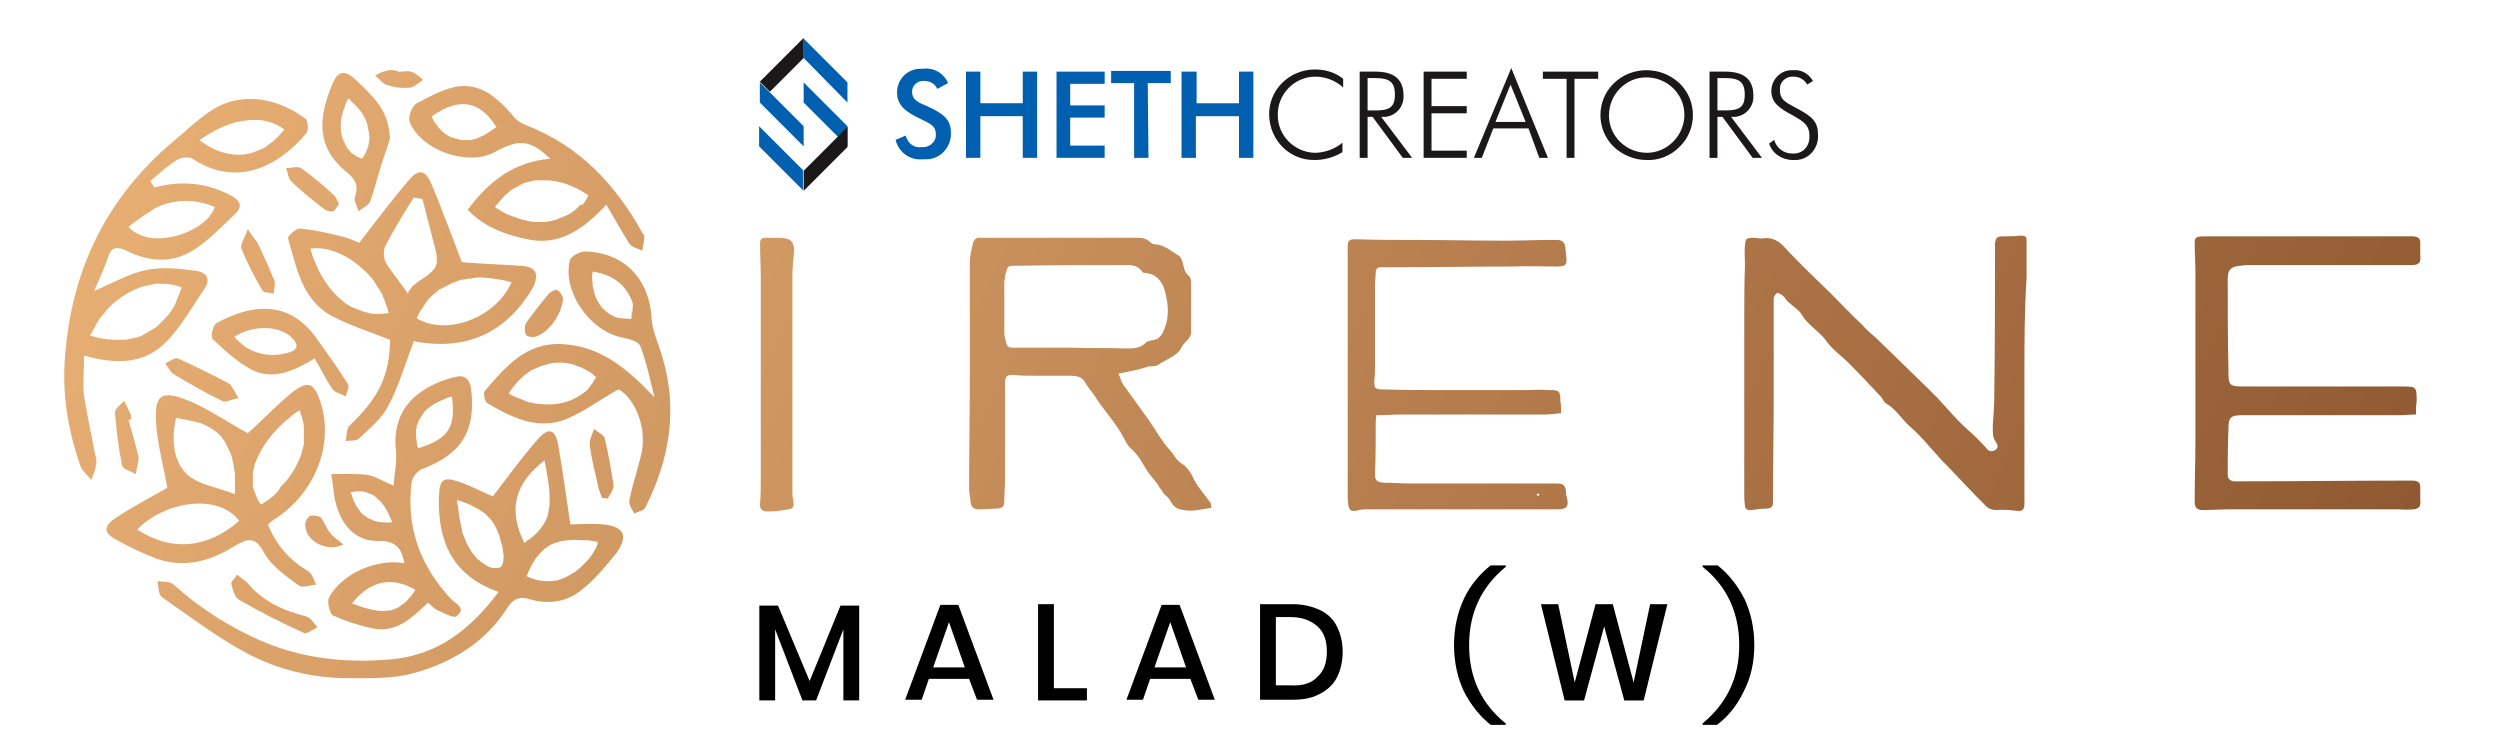 <?xml version="1.0" encoding="utf-8"?>
<!-- Generator: Adobe Illustrator 25.4.1, SVG Export Plug-In . SVG Version: 6.00 Build 0)  -->
<svg version="1.1" id="Layer_1" xmlns="http://www.w3.org/2000/svg" xmlns:xlink="http://www.w3.org/1999/xlink" x="0px" y="0px"
	 viewBox="0 0 348 104" style="enable-background:new 0 0 348 104;" xml:space="preserve">
<style type="text/css">
	.st0{fill:#0060AF;}
	.st1{fill:#1A1818;}
	.st2{fill:url(#SVGID_1_);}
	.st3{fill:url(#SVGID_00000080918781682755161580000003923723869200934278_);}
	.st4{fill:url(#SVGID_00000086677836110638453060000003837198370766409378_);}
	.st5{fill:url(#SVGID_00000082349032566763667110000005472352704919004095_);}
	.st6{fill:url(#SVGID_00000107576990783486521010000001707883190969897872_);}
	.st7{fill:url(#SVGID_00000168821398558816750610000012612519965623479723_);}
	.st8{fill:url(#SVGID_00000170236637942330533870000008438483352817561235_);}
	.st9{fill:url(#SVGID_00000000211480366779286810000016874479581400371072_);}
	.st10{fill:url(#SVGID_00000134213289822220567770000015058343362533164190_);}
	.st11{fill:url(#SVGID_00000031187658691805218310000008824593402558743179_);}
	.st12{fill:url(#SVGID_00000132768226588477615960000003713494960825382822_);}
	.st13{fill:url(#SVGID_00000160165385279603561990000006601739845685363099_);}
	.st14{fill:url(#SVGID_00000000924196317071536070000016834953654499120539_);}
	.st15{fill:url(#SVGID_00000139273764918323611590000007285765541207210651_);}
	.st16{fill:url(#SVGID_00000031202186047600083800000003161705682308205211_);}
	.st17{fill:url(#SVGID_00000024721582766238222770000004546158945879752638_);}
	.st18{fill:url(#SVGID_00000126292924396575104750000017106064056030724994_);}
	.st19{fill:url(#SVGID_00000093879032195013037530000016866376906379685054_);}
	.st20{fill:url(#SVGID_00000121990524271426420710000008443047199251288763_);}
	.st21{fill:url(#SVGID_00000018937979712315016120000008207096655451066299_);}
	.st22{fill:url(#SVGID_00000063606165201128221900000012158399306710701987_);}
	.st23{fill:url(#SVGID_00000090291304837054722770000009178278590384855187_);}
	.st24{fill:url(#SVGID_00000116931900574752013960000015527374854567766178_);}
	.st25{fill:url(#SVGID_00000137814441245789272750000001066564298833802659_);}
	.st26{fill:url(#SVGID_00000002366274091586500510000011070111013448209313_);}
	.st27{fill:url(#SVGID_00000070119262465421368260000018267623439878636178_);}
	.st28{fill:url(#SVGID_00000161604821628474574150000004322595713164035492_);}
	.st29{fill:url(#SVGID_00000052076860742480339580000002473701994293676219_);}
	.st30{fill:url(#SVGID_00000131361619373626752450000005999877119005478321_);}
	.st31{fill:url(#SVGID_00000093891384558905112320000002362043597011491720_);}
	.st32{fill:url(#SVGID_00000096773634612011925550000005254678015101823394_);}
	.st33{fill:url(#SVGID_00000124860572204407099640000001663072065349514420_);}
	.st34{fill:url(#SVGID_00000175282101828976923040000004439841533219995569_);}
	.st35{fill:url(#SVGID_00000023256954832726032870000007324191159013007490_);}
	.st36{fill:url(#SVGID_00000041277975062053045370000015698154196478176683_);}
	.st37{fill:url(#SVGID_00000133494418149578266850000010217101663959488958_);}
	.st38{fill:url(#SVGID_00000038372252594835408270000002589178059696819350_);}
	.st39{fill:url(#SVGID_00000003814018106490096410000004675261708271788971_);}
	.st40{fill:url(#SVGID_00000072987117017288808810000003662864275008795273_);}
	.st41{fill:url(#SVGID_00000031927093395509480710000005142205166706509493_);}
</style>
<g id="Group_10" transform="translate(-92.532 -35.929)">
	<g>
		<path id="Path_29" class="st0" d="M210.5,50.2l0-2.8l-6.1-6.1V44L210.5,50.2z"/>
		<path id="Path_30" class="st0" d="M204.4,53.5l-6.1-6.1v2.8l6.1,6.1L204.4,53.5z"/>
		<path id="Path_31" class="st1" d="M204.4,41.2l-6.1,6.1l1.4,1.4l4.7-4.7L204.4,41.2z"/>
		<path id="Path_32" class="st0" d="M198.2,53.5l0,2.8l6.1,6.1v-2.8L198.2,53.5z"/>
		<path id="Path_33" class="st0" d="M204.4,50.2l6.1,6.1v-2.8l-6.1-6.1V50.2z"/>
		<path id="Path_34" class="st1" d="M204.4,62.5l6.1-6.1v-2.8l-6.1,6.1V62.5z"/>
	</g>
	<g>
		<path id="Path_35" class="st0" d="M218.6,54.8c0.3,1.1,1.2,1.8,2.3,1.6c0.9,0.1,1.8-0.6,1.9-1.5c0-0.1,0-0.2,0-0.3
			c0-1.2-0.9-1.5-2.1-2.1c-2.1-1-3.3-1.9-3.3-3.7c0-1.8,1.4-3.3,3.3-3.3c0.1,0,0.2,0,0.3,0c1.5-0.2,2.9,0.6,3.5,2l-1.5,0.8
			c-0.3-0.7-1-1.1-1.8-1.1c-0.8-0.1-1.6,0.5-1.7,1.3c0,0.1,0,0.1,0,0.2c0,1.2,0.9,1.5,2.3,2.1c2.1,1,3.1,1.8,3.1,3.6
			c0.1,2-1.5,3.7-3.4,3.7c-0.2,0-0.4,0-0.5,0c-1.8,0.2-3.4-1-3.8-2.7L218.6,54.8z"/>
		<path id="Path_36" class="st0" d="M227,45.9h2v4.4h5.9v-4.4h2v12h-2v-5.8h-5.9v5.8h-2V45.9z"/>
		<path id="Path_37" class="st0" d="M239.6,45.9h6.7v1.7h-4.8v3h4.8v1.7h-4.8v3.9h4.8v1.7h-6.7V45.9z"/>
		<path id="Path_38" class="st0" d="M252.4,57.9h-2V47.5h-3.2v-1.7h8.3v1.7h-3.2L252.4,57.9z"/>
		<path id="Path_39" class="st0" d="M257.1,45.9h2v4.4h5.9v-4.4h2v12h-2v-5.8H259v5.8h-2V45.9z"/>
		<path id="Path_40" class="st1" d="M275.6,46.6c-2.9,0-5.3,2.5-5.2,5.4c0,2.8,2.3,5.1,5.1,5.2c1.4,0,2.8-0.5,3.9-1.4l0,1.3
			c-1.1,0.7-2.5,1.1-3.8,1.1c-3.5,0.1-6.3-2.7-6.4-6.2s2.7-6.3,6.2-6.4c0.1,0,0.1,0,0.2,0c1.4,0,2.8,0.4,3.9,1.3l0,1.2
			C278.4,47.1,277,46.6,275.6,46.6z"/>
		<path id="Path_41" class="st1" d="M287.8,57.9l-4.2-5.7h-0.7v5.7h-1.1v-12h2.2c2.6,0,3.9,1.1,3.9,3.3c0.1,1.6-1.1,2.9-2.6,3
			c-0.2,0-0.3,0-0.5,0l4.3,5.7L287.8,57.9z M282.9,51.3h1.1c1.9,0,2.7-0.4,2.7-2.2s-0.8-2.3-2.7-2.3h-1.1V51.3z"/>
		<path id="Path_42" class="st1" d="M290.7,45.9h6v1h-4.9v3.8h4.9v1h-4.9v5.2h4.9v1h-6V45.9z"/>
		<path id="Path_43" class="st1" d="M302.9,45.4l5.1,12.5h-1.2l-1.5-4.1h-4.9l-1.6,4.1h-1.1L302.9,45.4z M304.9,52.9l-2.1-5.2
			l-2.1,5.2L304.9,52.9z"/>
		<path id="Path_44" class="st1" d="M310.6,46.9h-3.3v-1h7.7v1h-3.3v11h-1.1L310.6,46.9z"/>
		<path id="Path_45" class="st1" d="M326.3,56.4c-1.2,1.2-2.9,1.9-4.6,1.8c-1.7,0-3.3-0.7-4.5-1.8c-2.5-2.4-2.5-6.4-0.1-8.8
			c0,0,0.1-0.1,0.1-0.1c2.5-2.4,6.5-2.4,9.1,0c2.5,2.4,2.5,6.4,0.1,8.8C326.3,56.3,326.3,56.3,326.3,56.4z M327,51.9
			c0-2.9-2.4-5.2-5.3-5.2c-2.9,0-5.2,2.4-5.2,5.3c0,2.9,2.4,5.2,5.3,5.2C324.6,57.2,327,54.8,327,51.9C327,51.9,327,51.9,327,51.9
			L327,51.9z"/>
		<path id="Path_46" class="st1" d="M336.5,57.9l-4.2-5.7h-0.7v5.7h-1.1v-12h2.2c2.6,0,3.9,1.1,3.9,3.3c0.1,1.6-1.1,2.9-2.6,3
			c-0.2,0-0.3,0-0.5,0l4.3,5.7L336.5,57.9z M331.6,51.3h1.1c1.9,0,2.7-0.4,2.7-2.2s-0.8-2.3-2.7-2.3h-1.1V51.3z"/>
		<path id="Path_47" class="st1" d="M339.5,55.4c0.3,1.1,1.3,1.9,2.5,1.9c1.3,0.1,2.3-0.8,2.4-2.1c0-0.1,0-0.3,0-0.4
			c0-1.5-0.9-2-2.3-2.8c-1.9-1-3-1.8-3-3.4c0-1.6,1.3-2.9,2.8-2.9c0.1,0,0.2,0,0.3,0c1.1-0.1,2.1,0.5,2.7,1.5l-0.8,0.5
			c-0.4-0.7-1.1-1.1-1.9-1.1c-1-0.1-1.9,0.7-1.9,1.6c0,0.1,0,0.2,0,0.3c0,1.5,1.1,1.8,2.7,2.7c1.8,1,2.6,1.7,2.6,3.5
			c0.1,1.8-1.2,3.4-3,3.5c-0.2,0-0.3,0-0.5,0c-1.5,0-2.9-0.9-3.3-2.3L339.5,55.4z"/>
	</g>
</g>
<g>
	<g>
		<linearGradient id="SVGID_1_" gradientUnits="userSpaceOnUse" x1="8.529" y1="-66.997" x2="332.529" y2="85.003">
			<stop  offset="0" style="stop-color:#F2BA7C"/>
			<stop  offset="1" style="stop-color:#915931"/>
		</linearGradient>
		<path class="st2" d="M281.8,52.1c0,5.8,0,11.6,0,17.4c0,0.3,0,0.5,0,0.8c-0.1,0.7-0.3,0.9-1.1,0.8c-0.9-0.1-1.9-0.2-2.8-0.1
			c-0.6,0-1.1-0.2-1.4-0.5c-1.8-1.8-3.5-3.6-5.2-5.4c-0.6-0.6-1.2-1.2-1.7-1.8c-1.2-1.3-2.3-2.7-3.6-3.8c-1.2-1-2-2.5-3.4-3.3
			c-0.4-0.2-0.5-0.7-0.8-1c-1.5-1.6-3-3.2-4.5-4.7c-0.7-0.7-1.5-1.3-2.2-2c-0.4-0.4-0.7-0.8-1-1.2c-1-1.3-2.4-2-3.3-3.5
			c-0.4-0.7-1.3-1.2-1.9-1.8c-0.3-0.2-0.4-0.6-0.7-0.8c-0.2-0.2-0.5-0.4-0.8-0.4c-0.2,0-0.4,0.4-0.5,0.7c0,0.7,0,1.4,0,2.1
			c0,1.4,0,2.8,0,4.1c0,2.4,0,4.8,0,7.2c0,4.7-0.1,9.5-0.1,14.2c0,0.3,0,0.6,0,0.9c0,0.5-0.3,0.8-0.9,0.8c-0.7,0-1.4,0.1-2.1,0.2
			c-0.6,0.1-0.9-0.2-0.9-0.7c-0.1-0.5-0.1-1.1-0.1-1.6c0-8.1,0-16.2,0-24.2c0-2.5,0-5.1,0.1-7.6c0-0.9-0.1-1.9,0-2.8
			c0.1-0.9,0.2-1,1.2-1c0.4,0,0.7,0.1,1.1,0.1c1.2-0.2,2.1,0.1,3,1c1.1,1.2,2.3,2.4,3.5,3.6c1,1,2.1,2,3.1,3c1.5,1.5,2.9,3,4.4,4.4
			c0.6,0.7,1.3,1.3,2,1.9c1.1,1.1,2.3,2.2,3.4,3.3c1.2,1.2,2.4,2.3,3.6,3.5c0.5,0.5,1,1,1.5,1.5c1.4,1.5,2.7,3.1,4.3,4.5
			c0.9,0.8,1.8,1.7,2.6,2.6c0.3,0.4,0.8,0.4,1.2,0.1c0.4-0.3,0.3-0.7,0-1.1c-0.5-0.7-0.4-1.6-0.4-2.4c0.1-1.3,0.2-2.7,0.2-4
			c0.1-6.8,0.1-13.6,0.1-20.4c0-0.3,0-0.5,0-0.8c0.1-0.8,0.3-1,1.1-1c0.8,0,1.6,0,2.4-0.1c0.8,0,0.9,0.1,0.9,0.9c0,1.7,0,3.3,0,5
			C281.8,43.3,281.8,47.7,281.8,52.1C281.8,52.1,281.8,52.1,281.8,52.1z"/>
		
			<linearGradient id="SVGID_00000114785773918307387430000004444771962586223771_" gradientUnits="userSpaceOnUse" x1="-7.184" y1="-20.714" x2="316.816" y2="131.286">
			<stop  offset="0" style="stop-color:#F2BA7C"/>
			<stop  offset="1" style="stop-color:#915931"/>
		</linearGradient>
		<path style="fill:url(#SVGID_00000114785773918307387430000004444771962586223771_);" d="M155.7,52c0.3,0.7,0.4,1.2,0.7,1.6
			c1.2,1.7,2.4,3.3,3.6,5c0.9,1.3,1.7,2.8,2.8,4c0.6,0.6,0.9,1.5,1.8,2c0.5,0.3,1,1,1.3,1.5c0.6,1.5,1.7,2.6,2.6,3.9
			c0.1,0.1,0.1,0.3,0.1,0.7c-1.6,0.2-3,0.7-4.6,0.1c-0.9-0.3-1-1.3-1.7-1.8c-0.3-0.2-0.5-0.6-0.7-0.9c-0.2-0.2-0.3-0.4-0.4-0.6
			c-0.2-0.3-0.4-0.5-0.6-0.8c-0.2-0.2-0.4-0.5-0.6-0.7c-0.8-1.1-1.3-2.4-2.4-3.4c-0.5-0.4-0.8-0.9-1.1-1.5c-1.1-2.2-2.9-4-4.2-6.1
			c-0.4-0.6-0.9-1.1-1.2-1.7c-0.5-0.9-1.1-0.9-1.9-1c-1.9,0-3.7,0-5.6,0c-0.8,0-1.5,0-2.3-0.1c-1.1-0.1-1.4,0.1-1.4,1.2
			c0,4.4,0,8.8,0,13.3c0,1-0.1,2-0.1,3.1c0,0.7-0.3,1-1.1,1c-0.8,0-1.6,0.1-2.4,0.1c-0.6,0-1.1-0.2-1.2-1c0-0.6-0.2-1.2-0.2-1.8
			c0-5.4,0.1-10.7,0.1-16.1c0-5.2,0-10.4,0-15.5c0-0.8,0.2-1.7,0.4-2.5c0.1-0.7,0.6-1,1.2-0.9c0.4,0,0.8,0,1.2,0
			c6.7,0,13.5,0,20.2,0c0.8,0,1.5,0,2.1,0.6c0.2,0.2,0.5,0.3,0.7,0.3c1.3,0.1,2.3,1,3.3,1.6c0.2,0.1,0.4,0.5,0.5,0.8
			c0.2,0.7,0.2,1.5,0.9,2c0.2,0.2,0.3,0.6,0.3,0.8c0,2.3,0,4.6,0,7c0,1-0.9,1.3-1.3,2.1c-0.6,1.3-2.2,1.7-3.3,2.5
			c-0.3,0.2-0.9,0.2-1.3,0.2C158.8,51.4,157.3,51.7,155.7,52z M149.4,48.4C149.4,48.4,149.4,48.5,149.4,48.4c2.4,0.1,4.7,0,7.1,0.1
			c1.1,0,2.1,0.1,3-0.8c0.3-0.3,0.8-0.3,1.2-0.4c0.5-0.1,0.8-0.4,1.1-0.9c1-1.9,0.9-3.8,0.4-5.7c-0.3-1.3-1.1-2.6-2.8-2.7
			c-0.2,0-0.4-0.1-0.5-0.3c-0.6-0.8-1.4-0.8-2.3-0.8c-5.1,0-10.2,0-15.2,0.1c-1.1,0-1.1,0-1.4,1c-0.1,0.4-0.1,0.8-0.2,1.2
			c0,2.3,0,4.6,0,6.9c0,0.6,0.1,1.1,0.3,1.7c0.1,0.5,0.4,0.6,0.9,0.6C143.9,48.4,146.7,48.4,149.4,48.4z"/>
		
			<linearGradient id="SVGID_00000017489875431684587570000016756976299746922141_" gradientUnits="userSpaceOnUse" x1="16.7" y1="-90.807" x2="340.7" y2="61.193">
			<stop  offset="0" style="stop-color:#F2BA7C"/>
			<stop  offset="1" style="stop-color:#915931"/>
		</linearGradient>
		<path style="fill:url(#SVGID_00000017489875431684587570000016756976299746922141_);" d="M336.3,57.7c-0.8,0-1.6,0.1-2.3,0.1
			c-7,0-14,0-21,0c-0.3,0-0.6,0-0.9,0c-1.6,0-1.9,0.3-1.9,1.9c-0.1,2.1-0.1,4.3-0.1,6.4c0,0.5,0.3,0.8,0.8,0.9c0.3,0,0.6,0,0.9,0
			c7.8,0,15.6-0.1,23.4-0.1c0.3,0,0.5,0,0.8,0c0.7,0.1,0.9,0.3,0.9,1c0,0.6,0,1.1,0,1.7c0.1,0.8-0.1,1.2-0.9,1.3
			c-0.8,0.1-1.5,0-2.3,0c-7.7,0-15.5,0-23.2,0c-1.3,0-2.6,0.1-3.9,0.1c-0.7,0-1.1-0.3-1.1-1.1c0-2.9,0.1-5.7,0.1-8.6
			c0-7.8,0-15.6,0-23.4c0-1.4-0.1-2.8-0.1-4.1c0-0.7,0.2-0.9,1.2-0.9c2,0,4,0,6,0c7.5,0,15.1,0,22.6,0c0.2,0,0.4,0,0.7,0
			c0.7,0.1,0.9,0.3,0.9,1c0,0.5,0,1.1,0,1.6c0.1,1-0.1,1.4-1.2,1.4c-1.2,0-2.5,0-3.7,0c-6.2,0-12.3,0-18.5,0c-0.6,0-1.2,0-1.7,0.1
			c-1.3,0.1-1.7,0.6-1.7,1.8c0,4.2,0,8.4,0.1,12.6c0,2.3,0,2.4,2.4,2.4c7.2,0,14.5,0,21.7,0c2.1,0,2.1,0,2.1,2.1
			C336.3,56.5,336.3,57,336.3,57.7z"/>
		
			<linearGradient id="SVGID_00000116225159769394166300000010627365919644094903_" gradientUnits="userSpaceOnUse" x1="0.214" y1="-42.877" x2="324.214" y2="109.123">
			<stop  offset="0" style="stop-color:#F2BA7C"/>
			<stop  offset="1" style="stop-color:#915931"/>
		</linearGradient>
		<path style="fill:url(#SVGID_00000116225159769394166300000010627365919644094903_);" d="M217.3,57.5c-0.8,0.1-1.5,0.2-2.2,0.2
			c-6.7,0-13.3,0-20,0c-1.1,0-2.3,0.1-3.5,0.1c-0.1,0.5-0.1,0.9-0.1,1.3c0,2.3,0,4.6-0.1,6.8c0,1,0.2,1.2,1.3,1.3
			c1.3,0,2.6,0.1,3.9,0.1c5,0,9.9,0,14.9,0c1.7,0,3.4,0,5.1,0c1,0,1.3,0.2,1.4,1.2c0,0.2,0,0.5,0.1,0.7c0.4,1.5-0.2,1.7-1.5,1.7
			c-2.6,0-5.2,0-7.8,0c-6.3,0-12.5,0-18.8,0c-0.4,0-0.9,0.1-1.3,0.2c-0.6,0.1-0.9-0.1-1-0.7c-0.1-0.6-0.1-1.2-0.1-1.7c0-8,0-16,0-24
			c0-2.6,0-5.2,0-7.8c0-0.9,0-1.8,0-2.7c0-0.7,0.3-0.9,1-0.9c2.8,0.1,5.6,0.1,8.4,0.1c4.1,0,8.3,0.1,12.4,0.1c2.2,0,4.4-0.1,6.5-0.1
			c0.3,0,0.6,0,0.9,0c0.6,0,1,0.3,1.1,1c0,0.4,0.1,0.7,0.1,1.1c0.2,1.4,0,1.6-1.4,1.6c-2,0-3.9-0.1-5.9,0c-5.9,0-11.8,0.1-17.7,0.1
			c-0.3,0-0.5,0-0.8,0c-0.4,0-0.7,0.2-0.7,0.7c0,0.6-0.1,1.2-0.1,1.7c0,3.8,0,7.5,0,11.3c0,0.7,0,1.4-0.1,2.1c0,1,0.1,1.2,1.1,1.2
			c3,0.1,6.1,0.1,9.1,0.1c3.5,0,7.1,0,10.6,0c1.2,0,2.3-0.1,3.5,0c1.5,0,1.6,0.1,1.6,1.6C217.3,56.2,217.3,56.7,217.3,57.5z
			 M214.3,68.9c-0.1-0.1-0.1-0.2-0.1-0.2c-0.1,0-0.2,0.1-0.3,0.1c0,0.1,0.1,0.2,0.1,0.2C214.1,69,214.2,69,214.3,68.9z"/>
		
			<linearGradient id="SVGID_00000082339938844814051080000018178986725268146619_" gradientUnits="userSpaceOnUse" x1="-11.973" y1="-4.11" x2="312.027" y2="147.89">
			<stop  offset="0" style="stop-color:#F2BA7C"/>
			<stop  offset="1" style="stop-color:#915931"/>
		</linearGradient>
		<path style="fill:url(#SVGID_00000082339938844814051080000018178986725268146619_);" d="M105.9,51c0-4.1,0-8.3,0-12.4
			c0-1.6-0.1-3.1-0.1-4.7c0-0.6,0.2-0.8,0.8-0.8c0.6,0,1.2,0,1.9,0c1.6,0,2.2,0.6,2,2.3c-0.1,1-0.2,2-0.2,3.1c0,8.3,0,16.5,0,24.8
			c0,1.7,0,3.4,0,5.1c0,0.4,0,0.7,0.1,1.1c0.2,1.2,0.1,1.3-1.2,1.5c-0.7,0.1-1.5,0.2-2.3,0.2c-0.9,0-1.2-0.4-1.1-1.2
			c0.1-1.1,0.1-2.2,0.1-3.3c0-1.6,0-3.1,0-4.7C105.9,58.2,105.9,54.6,105.9,51C105.9,51,105.9,51,105.9,51z"/>
		
			<linearGradient id="SVGID_00000134239618419668235930000005372715695300355502_" gradientUnits="userSpaceOnUse" x1="-10.166" y1="-33.542" x2="313.834" y2="118.458">
			<stop  offset="0" style="stop-color:#F2BA7C"/>
			<stop  offset="1" style="stop-color:#915931"/>
		</linearGradient>
		<path style="fill:url(#SVGID_00000134239618419668235930000005372715695300355502_);" d="M208.3,68.9c-0.1,0-0.2,0.1-0.3,0.1
			c0,0-0.1-0.1-0.1-0.2c0.1,0,0.2-0.1,0.3-0.1C208.2,68.7,208.3,68.8,208.3,68.9z"/>
	</g>
</g>
<g>
	
		<linearGradient id="SVGID_00000014618470417830103620000013370406130480744847_" gradientUnits="userSpaceOnUse" x1="-31.462" y1="13.803" x2="328.685" y2="182.76">
		<stop  offset="0" style="stop-color:#F2BA7C"/>
		<stop  offset="1" style="stop-color:#915931"/>
	</linearGradient>
	<path style="fill:url(#SVGID_00000014618470417830103620000013370406130480744847_);" d="M42.5,16.5c-3.8-2.8-9-4-13.4-0.9
		c-1.8,1.2-3.3,2.7-5,4.1C14.6,27.7,9.7,38.1,9,50.5c-0.3,5,0.6,9.8,2.2,14.4c0.3,0.7,1,1.3,1.5,1.9c0.3-0.7,0.6-1.5,0.7-2.2
		c0.1-0.5-0.1-1.1-0.2-1.6c-0.5-2.6-1.1-5.3-1.5-7.9c-0.2-1.7,0-3.5,0-5.6c4.2,1.2,8.1,1.2,11-1.5c2.3-2.1,3.9-5.1,5.7-7.7
		c1-1.4,0.4-2.4-1.1-2.6c-2.3-0.3-4.7-0.6-7-0.1c-2.4,0.5-4.6,1.8-7.2,2.9c0.7-1.6,1.4-3.1,1.9-4.6c0.5-1.6,1.3-1.6,2.6-1
		c3.2,1.6,6.5,1.8,9.5-0.2c2-1.3,3.7-3.1,5.5-4.8c1.2-1.1,1-1.9-0.5-2.7c-3.4-1.8-6.9-2.1-10.6-1.1c-0.2-0.3-0.4-0.6-0.6-0.9
		c1.2-1,2.4-2.1,3.7-2.9c0.6-0.4,1.7-0.5,2.2-0.2c6.2,4.1,12,1,15.8-3.5C43,18.2,42.9,16.8,42.5,16.5z M13.1,45.7
		c0.1-0.2,0.2-0.4,0.3-0.6c0.2-0.3,0.4-0.7,0.7-1c0.1-0.2,0.3-0.3,0.4-0.5c0.3-0.4,0.6-0.7,0.9-1c0.1-0.1,0.2-0.2,0.3-0.3
		c0.7-0.6,1.5-1.2,2.3-1.6c0.3-0.1,0.5-0.3,0.8-0.4c0.6-0.3,1.3-0.5,1.9-0.6c0.1,0,0.3,0,0.4-0.1c0.2,0,0.3-0.1,0.5-0.1
		c0.2,0,0.4,0,0.6,0c0.5,0,1.1,0,1.6,0.1c0.5,0.1,1,0.2,1.5,0.4c-0.3,0.8-0.6,1.6-0.9,2.3c-0.1,0.1-0.1,0.3-0.2,0.4
		c-0.3,0.5-0.7,1.1-1.1,1.5c-0.1,0.1-0.2,0.2-0.3,0.3c-0.3,0.3-0.6,0.6-0.9,0.9c-0.2,0.2-0.4,0.3-0.6,0.4c-0.1,0.1-0.3,0.2-0.5,0.3
		c-0.2,0.1-0.3,0.2-0.5,0.3c-0.2,0.1-0.4,0.2-0.5,0.3c-0.3,0.1-0.7,0.3-1,0.3c-0.1,0-0.2,0.1-0.4,0.1c-0.4,0.1-0.9,0.2-1.3,0.2
		c-0.3,0-0.6,0-0.9,0c-1.2,0-2.4-0.2-3.7-0.6C12.7,46.5,12.9,46.1,13.1,45.7z M22.2,28.7c0.7-0.3,1.4-0.5,2.1-0.6
		c1.8-0.3,3.6-0.1,5.6,0.7c-0.9,2.8-5.6,4.8-9.1,4.3c-0.4-0.1-0.8-0.2-1.1-0.3c0,0,0,0,0,0c-0.7-0.3-1.4-0.7-1.8-1.2l0,0
		c0.3-0.3,0.6-0.5,1-0.8c0.5-0.4,1-0.7,1.4-1c0.2-0.1,0.5-0.3,0.7-0.4C21.3,29.1,21.7,28.9,22.2,28.7z M38.9,18.8
		c-0.1,0.2-0.3,0.3-0.5,0.5c-0.1,0.1-0.2,0.2-0.3,0.3c-0.4,0.3-0.8,0.6-1.2,0.9c-0.1,0.1-0.3,0.2-0.4,0.2c-0.2,0.1-0.4,0.2-0.7,0.3
		c-0.3,0.1-0.5,0.2-0.8,0.3c-1.1,0.3-2.1,0.3-3.2,0.1c-0.2,0-0.3-0.1-0.5-0.1c-0.8-0.2-1.7-0.6-2.5-1.1c-0.2-0.1-0.3-0.2-0.5-0.3
		c-0.2-0.1-0.3-0.2-0.5-0.4c2-1.4,3.9-2.3,5.6-2.6c0.2,0,0.4-0.1,0.7-0.1c0.2,0,0.4-0.1,0.6-0.1c0.4,0,0.9,0,1.3,0
		c0.5,0,1.1,0.2,1.6,0.3c0.7,0.2,1.3,0.6,2,1C39.4,18.2,39.2,18.5,38.9,18.8z"/>
	
		<linearGradient id="SVGID_00000020384850119159751670000004361828373256439219_" gradientUnits="userSpaceOnUse" x1="-39.449" y1="30.829" x2="320.698" y2="199.787">
		<stop  offset="0" style="stop-color:#F2BA7C"/>
		<stop  offset="1" style="stop-color:#915931"/>
	</linearGradient>
	<path style="fill:url(#SVGID_00000020384850119159751670000004361828373256439219_);" d="M84,73c-1.7-0.2-3.5,0-4.6,0
		c-0.6-4-1.1-7.6-1.7-11.1c-0.4-2.1-1.3-2.5-2.8-0.8c-2.3,2.6-4.3,5.4-6.3,8c-1.4-0.6-2.9-1.4-4.6-2c-2.3-0.8-2.8-0.4-2.9,2
		c-0.2,6.2,1.8,11,8.3,13.3c-4,5.3-8.6,8.9-15.2,9.4c-6,0.5-11.8-0.1-17.4-2.4c-4.7-2-8.8-4.6-12.6-8c-0.5-0.5-1.5-0.4-2.3-0.5
		c0.2,0.7,0.1,1.8,0.6,2.2c3.9,2.7,7.7,5.6,11.8,7.8c4.3,2.3,9.2,3.5,14.2,3.5c3.1,0,6.2,0.1,9.1-0.7c5.4-1.5,10-4.3,13.1-9.2
		c0.8-1.2,1.7-1.5,3-1.1c2.7,0.8,5.3,0.4,7.4-1.4c1.8-1.4,3.2-3.2,4.7-5C87.5,74.6,86.9,73.3,84,73z M69.9,78.6
		c0,0.1-0.1,0.2-0.2,0.3c0,0,0,0-0.1,0.1c-0.4,0.1-0.9,0.1-1.3,0c-0.2-0.1-0.5-0.2-0.6-0.3c-0.2-0.1-0.4-0.3-0.6-0.4
		c-0.4-0.3-0.7-0.5-1-0.9c-0.1-0.2-0.3-0.3-0.4-0.5c-0.1-0.2-0.2-0.3-0.3-0.5c-0.1-0.2-0.2-0.4-0.3-0.5c-0.1-0.2-0.2-0.4-0.3-0.7
		c-0.1-0.2-0.2-0.5-0.3-0.7c-0.1-0.2-0.2-0.5-0.2-0.8c-0.1-0.5-0.2-0.9-0.3-1.4c-0.1-0.4-0.1-0.9-0.2-1.3c0-0.2,0-0.5-0.1-0.7
		c0-0.2-0.1-0.5-0.1-0.7h0c1,0.3,1.8,0.6,2.5,1c0.1,0.1,0.2,0.1,0.4,0.2c0.1,0.1,0.2,0.1,0.3,0.2c0.1,0.1,0.2,0.1,0.3,0.2
		c0.3,0.2,0.6,0.4,0.8,0.7c0,0,0.1,0.1,0.2,0.2c0.2,0.2,0.4,0.4,0.5,0.6c0.1,0.1,0.1,0.2,0.2,0.3c0.1,0.2,0.2,0.4,0.3,0.6
		c0.2,0.4,0.4,0.9,0.5,1.3c0.1,0.4,0.2,0.7,0.3,1.1c0.1,0.4,0.1,0.8,0.2,1.2C70.1,77.7,70.1,78.3,69.9,78.6z M75.8,64.1
		c0.4,2.1,0.8,4.1,0.7,6c0,0.2,0,0.4-0.1,0.6c0,0.1,0,0.2,0,0.2c0,0.2-0.1,0.4-0.1,0.6c-0.1,0.6-0.4,1.1-0.7,1.6
		c-0.1,0.1-0.2,0.3-0.3,0.4c-0.2,0.3-0.4,0.5-0.6,0.7c-0.2,0.2-0.5,0.5-0.8,0.7h0c-0.3,0.2-0.6,0.4-0.9,0.7
		C70.7,71,71.6,67.3,75.8,64.1z M83,76.2c-0.1,0.2-0.3,0.5-0.4,0.7c-0.3,0.5-0.7,1-1.1,1.4c-0.2,0.2-0.3,0.3-0.5,0.5
		c-0.2,0.2-0.4,0.4-0.6,0.5c-0.2,0.2-0.4,0.4-0.7,0.5c-0.6,0.4-1.2,0.7-1.9,0.9c-0.2,0.1-0.3,0.1-0.5,0.1c-0.3,0.1-0.7,0.1-1.1,0.1
		c-0.9,0-1.9-0.2-2.9-0.7c0.2-0.5,0.4-0.9,0.6-1.3c0.1-0.1,0.1-0.3,0.2-0.4c0-0.1,0.1-0.2,0.2-0.3c0.1-0.2,0.2-0.3,0.3-0.5
		c0.2-0.2,0.3-0.4,0.5-0.6c0.1-0.1,0.2-0.2,0.3-0.3c0.1-0.1,0.3-0.3,0.4-0.4c0.3-0.2,0.6-0.4,0.9-0.6c0.2-0.1,0.3-0.1,0.5-0.2
		c0.3-0.1,0.7-0.2,1-0.3c0.3,0,0.6-0.1,0.9-0.1c0.7-0.1,1.6,0,2.4,0c0.3,0,0.6,0,0.8,0.1c0.3,0,0.6,0.1,0.9,0.1h0
		C83.2,75.8,83.1,76,83,76.2z"/>
	
		<linearGradient id="SVGID_00000126310004209799690990000013082073992413977494_" gradientUnits="userSpaceOnUse" x1="-27.267" y1="4.861" x2="332.88" y2="173.819">
		<stop  offset="0" style="stop-color:#F2BA7C"/>
		<stop  offset="1" style="stop-color:#915931"/>
	</linearGradient>
	<path style="fill:url(#SVGID_00000126310004209799690990000013082073992413977494_);" d="M72.5,37c-2.9-0.2-5.8-0.3-8.2-0.5
		c-1.4-3.6-2.7-7.2-4.2-10.8c-0.9-2.1-1.8-2.3-3.3-0.5c-2.3,2.7-4.4,5.5-6.8,8.6c-0.5-0.2-1.5-0.7-2.5-0.9c-1.9-0.5-3.8-0.9-5.8-1.1
		c-0.5,0-1.7,1.1-1.6,1.4c1.2,4.1,1.9,8.5,6.1,10.8c2.5,1.3,5.3,2.2,8.1,3.3c-0.1,5-1.5,8-5.6,11.9c-0.5,0.4-0.4,1.4-0.6,2.2
		c0.6-0.1,1.4,0,1.8-0.3c1.5-1.4,3.2-2.8,4.1-4.5c1.5-2.8,2.4-5.9,3.6-9.1c7.2,1.4,12.9-1.1,16.6-7.5C75.1,38.1,74.6,37.1,72.5,37z
		 M52.6,43.7c-0.5,0-1,0-1.5-0.2c-0.5-0.1-1-0.3-1.5-0.5c-0.2-0.1-0.5-0.2-0.7-0.3c-0.2-0.1-0.5-0.3-0.7-0.4
		c-0.2-0.1-0.4-0.3-0.6-0.5c-1.5-1.2-2.8-3-3.7-5.2c-0.3-0.6-0.5-1.3-0.7-2h0c1.6-0.2,3.2,0.2,4.7,1c0.6,0.3,1.2,0.7,1.7,1.1
		c0.9,0.7,1.8,1.5,2.5,2.5c0.1,0.2,0.2,0.3,0.3,0.5c0.3,0.4,0.5,0.8,0.7,1.1c0.1,0.2,0.2,0.3,0.2,0.5c0.1,0.1,0.1,0.3,0.2,0.4
		c0,0.1,0.1,0.2,0.1,0.3c0.2,0.5,0.4,1.1,0.5,1.6C53.6,43.6,53.1,43.7,52.6,43.7z M57.2,40.1c-0.1,0.1-0.1,0.2-0.2,0.3
		c-0.1,0.1-0.2,0.3-0.2,0.5c-0.3-0.4-0.5-0.8-0.8-1.1c-0.5-0.7-1.1-1.5-1.6-2.2c-0.3-0.4-0.5-0.7-0.7-1.1c-0.1-0.2-0.2-0.4-0.2-0.6
		c-0.1-0.4-0.1-0.8,0-1.2c0-0.1,0.1-0.3,0.1-0.4c1.2-2.3,2.6-4.6,4-6.8l1.2,0.2c0.3,1,0.5,2.1,0.8,3.1c0.3,1,0.5,2.1,0.8,3.1
		c0.1,0.4,0.2,0.8,0.3,1.2c0.1,0.3,0.1,0.6,0.1,0.8c0,0.1,0,0.3,0,0.4c0,0.1,0,0.2,0,0.3c-0.1,0.5-0.3,0.8-0.6,1.1
		c0,0-0.1,0.1-0.1,0.1c-0.4,0.4-0.8,0.7-1.3,1c-0.2,0.2-0.5,0.3-0.7,0.5C57.7,39.6,57.4,39.8,57.2,40.1z M58,44.3L58,44.3
		c0.1-0.2,0.2-0.4,0.3-0.6c0.1-0.3,0.3-0.5,0.5-0.8c0.2-0.3,0.3-0.5,0.5-0.8c0.1-0.1,0.2-0.2,0.3-0.4c0.1-0.2,0.3-0.3,0.4-0.4
		c0.2-0.2,0.4-0.4,0.6-0.5c0.1-0.1,0.2-0.2,0.3-0.3c0.2-0.1,0.3-0.3,0.5-0.3c0.5-0.3,1-0.5,1.5-0.8c0.3-0.1,0.5-0.2,0.8-0.3
		c0.3-0.1,0.6-0.2,0.9-0.2c0.2,0,0.4-0.1,0.6-0.1c0.2,0,0.4,0,0.6-0.1c0.7-0.1,1.4-0.1,2.1,0c0,0,0.1,0,0.2,0c0.6,0.1,1.3,0.2,2,0.3
		c0.4,0.1,0.7,0.2,1.1,0.3C69,44.3,62.1,46.8,58,44.3z"/>
	
		<linearGradient id="SVGID_00000091008379343054839050000014611168166455231673_" gradientUnits="userSpaceOnUse" x1="-39.895" y1="31.779" x2="320.252" y2="200.737">
		<stop  offset="0" style="stop-color:#F2BA7C"/>
		<stop  offset="1" style="stop-color:#915931"/>
	</linearGradient>
	<path style="fill:url(#SVGID_00000091008379343054839050000014611168166455231673_);" d="M42.9,79.5c-2.6-1.5-4.5-3.7-5.6-6.5
		c0.5-0.4,0.8-0.7,1.2-0.9c5.5-3.7,8-10.4,6.1-16.2c-0.9-2.6-1.7-3-3.9-1.3c-2.2,1.8-4.2,3.9-6.2,5.7c-2.6-1.4-4.9-3-7.5-4.2
		c-4.7-2.1-5.7-1.3-5.2,3.7c0.3,2.7,1,5.4,1.5,8.1c-2.3,1.3-4.8,2.6-7.2,4.2c-1.8,1.2-1.7,2.1,0.2,3.1c1.8,1,3.7,1.9,5.6,2.6
		c3.8,1.3,7.4,0.3,10.6-1.7c2-1.2,3-1.5,4.3,0.9c1,1.8,3,3.2,4.8,4.5c0.5,0.4,1.6-0.1,2.4-0.1C43.7,80.7,43.4,79.8,42.9,79.5z
		 M24.5,58.2c0.2,0,0.4,0,0.6,0.1c0.2,0,0.4,0.1,0.6,0.1c0.5,0.1,1,0.2,1.5,0.3c0.2,0.1,0.5,0.1,0.7,0.2c0.2,0.1,0.3,0.1,0.5,0.2
		c0.4,0.2,0.8,0.4,1.1,0.6c0.1,0.1,0.2,0.1,0.3,0.2c0.3,0.2,0.6,0.4,0.8,0.7c0,0,0.1,0.1,0.2,0.2c0.1,0.1,0.2,0.3,0.3,0.4
		c0.1,0.2,0.3,0.3,0.3,0.5c0.1,0.2,0.2,0.4,0.3,0.6c0.1,0.2,0.2,0.4,0.3,0.6c0.2,0.4,0.3,0.8,0.4,1.3c0,0.1,0.1,0.3,0.1,0.5
		c0.1,0.4,0.1,0.8,0.2,1.2c0,0.2,0,0.3,0,0.5c0,0.7,0,1.5,0,2.4c-2.4-1-5.2-1.3-6.8-2.9C24,63.9,23.9,61,24.5,58.2z M19.1,73.7
		c3.7-3.8,11.1-5.2,14.2-1.2C28.8,76.4,23.8,76.8,19.1,73.7z M36.7,70c-0.1,0.1-0.2,0.2-0.4,0.2v0c-0.1-0.2-0.3-0.4-0.4-0.6
		c-0.1-0.2-0.2-0.5-0.3-0.7c-0.1-0.3-0.2-0.5-0.3-0.8c0-0.1,0-0.2-0.1-0.3c0-0.1,0-0.3,0-0.4c0-0.2,0-0.4,0-0.5c0-0.2,0-0.4,0-0.6
		c0-0.1,0-0.3,0-0.4c0-0.2,0-0.3,0.1-0.5c0-0.2,0.1-0.3,0.1-0.5c0-0.2,0.1-0.4,0.2-0.6c0.6-1.6,1.6-3.1,2.9-4.5c0.5-0.5,1-1,1.5-1.4
		c0.3-0.2,0.5-0.5,0.8-0.7c0.3-0.2,0.6-0.4,0.9-0.6c0.1,0.3,0.2,0.6,0.3,0.9c0.2,0.6,0.3,1.1,0.3,1.7c0,0.6,0,1.2,0,1.8
		c0,0,0,0,0,0.1c0,0,0,0,0,0c0,0.2,0,0.4-0.1,0.6c0,0,0,0,0,0c0,0.1,0,0.2-0.1,0.3c-0.1,0.7-0.4,1.4-0.7,2c-0.1,0.2-0.2,0.4-0.3,0.6
		c-0.2,0.3-0.3,0.6-0.5,0.8c-0.1,0.2-0.3,0.4-0.4,0.6c-0.2,0.3-0.4,0.5-0.7,0.8c-0.1,0.1-0.2,0.3-0.4,0.4
		C38.7,68.6,37.8,69.3,36.7,70z"/>
	
		<linearGradient id="SVGID_00000098217808232452013490000004488464970262482073_" gradientUnits="userSpaceOnUse" x1="-25.443" y1="0.974" x2="334.704" y2="169.932">
		<stop  offset="0" style="stop-color:#F2BA7C"/>
		<stop  offset="1" style="stop-color:#915931"/>
	</linearGradient>
	<path style="fill:url(#SVGID_00000098217808232452013490000004488464970262482073_);" d="M92.2,49.7c-0.5-1.8-1.4-3.6-1.5-5.4
		c-0.3-5.4-3.7-9.1-9.2-9.3c-0.8,0-2.1,0.7-2.2,1.3c-1,4.4,2.9,9.9,7.4,10.7c0.9,0.2,2.1,0.5,2.4,1.1c0.9,2.3,1.4,4.8,2,7.2
		c-3.7-3.9-7.4-7.1-12.8-7.4c-5-0.3-7.9,3.1-10.8,6.5c-0.3,0.3,0,1.5,0.3,1.7c3.2,1.9,6.6,3.6,10.3,2.5c2.7-0.9,5.1-2.8,8-4.4
		c2.4,1.3,4.1,5.7,3.1,9.3c-0.5,2.1-1.2,4.1-1.6,6.2c-0.1,0.5,0.4,1.2,0.7,1.8c0.5-0.3,1.3-0.4,1.5-0.8C93.2,64,94.4,57,92.2,49.7z
		 M85.6,44.1c-0.5-0.2-1-0.5-1.4-0.9c-0.2-0.2-0.4-0.3-0.5-0.5c-0.3-0.4-0.6-0.9-0.8-1.4c-0.1-0.2-0.2-0.5-0.2-0.7
		c-0.1-0.3-0.1-0.5-0.2-0.8c0-0.1,0-0.2,0-0.3c-0.1-0.5-0.1-1.1,0-1.7c2.6,0.4,4.6,1.7,5.5,4.2c0.3,0.7-0.1,1.6-0.1,2.4
		C87.1,44.3,86.2,44.4,85.6,44.1z M82.6,53.1c0,0.1-0.1,0.2-0.2,0.3c-0.1,0.1-0.1,0.2-0.2,0.3c-0.1,0.1-0.2,0.3-0.3,0.4
		s-0.2,0.3-0.3,0.3c-0.1,0.1-0.2,0.2-0.4,0.3c-0.1,0.1-0.3,0.2-0.4,0.3c-0.2,0.1-0.3,0.2-0.5,0.3c-0.2,0.1-0.4,0.2-0.6,0.3
		c-0.1,0.1-0.3,0.1-0.5,0.2c-1.3,0.5-2.9,0.6-4.3,0.4c-0.2,0-0.4,0-0.6-0.1c-0.2,0-0.4-0.1-0.6-0.1c-0.2,0-0.4-0.1-0.6-0.2
		c-0.2-0.1-0.5-0.2-0.7-0.3c-0.3-0.1-0.5-0.2-0.8-0.3c-0.1-0.1-0.3-0.1-0.4-0.2c-0.1-0.1-0.3-0.2-0.4-0.2c0.2-0.4,0.5-0.7,0.7-1
		c0.2-0.2,0.4-0.5,0.6-0.7c0.1-0.1,0.1-0.1,0.2-0.2c0.1-0.1,0.2-0.2,0.3-0.3c0.1-0.1,0.1-0.1,0.2-0.2c0.1-0.1,0.2-0.2,0.4-0.3
		c0.1-0.1,0.3-0.2,0.4-0.3c0.2-0.2,0.5-0.3,0.7-0.4c0.2-0.1,0.5-0.2,0.7-0.3c0.2-0.1,0.4-0.2,0.6-0.2c0.2-0.1,0.4-0.1,0.6-0.2
		c1.4-0.4,2.9-0.3,4.3,0.3c0.2,0.1,0.4,0.1,0.5,0.2c0.2,0.1,0.4,0.2,0.6,0.3c0.2,0.1,0.3,0.2,0.5,0.3c0.2,0.1,0.4,0.2,0.5,0.4
		l0.4,0.3C82.9,52.6,82.7,52.9,82.6,53.1z"/>
	
		<linearGradient id="SVGID_00000143592849234900888890000009315875018038118035_" gradientUnits="userSpaceOnUse" x1="-36.986" y1="25.578" x2="323.161" y2="194.536">
		<stop  offset="0" style="stop-color:#F2BA7C"/>
		<stop  offset="1" style="stop-color:#915931"/>
	</linearGradient>
	<path style="fill:url(#SVGID_00000143592849234900888890000009315875018038118035_);" d="M62.8,83.4c-4.3-4.6-6.3-10-5.5-16.3
		c0.1-0.7,0.9-1.7,1.7-1.9c5.3-2.1,7.2-5.2,6.6-10.9c-0.2-1.6-0.9-2.2-2.4-1.8c-4.5,1.2-8.7,4-8.1,10.1c0.2,1.6-0.2,3.2-0.3,5
		c-1.5-0.6-2.5-1.3-3.7-1.5c-1.6-0.2-3.3-0.1-5-0.1c0.3,1.5,0.3,3.1,0.8,4.6c0.9,2.8,2.8,4.8,5.9,4.7c2.4,0,3.1,1.1,3.5,3.1
		c-3.9-0.7-8.8,1.5-10.5,4.8c-0.3,0.6,0.1,2.3,0.6,2.5c1.8,0.8,3.7,1.4,5.6,1.8c3.3,0.6,5.4-1.6,7.6-3.6c0.5,0.4,0.8,0.8,1.2,1
		c0.9,0.4,2.4,1.2,2.7,0.9C65,84.7,63.5,84.1,62.8,83.4z M57.9,60c0-0.1,0-0.3,0.1-0.4c0-0.1,0-0.2,0-0.3c0,0,0,0,0,0
		c0-0.1,0-0.1,0.1-0.2c0.1-0.4,0.3-0.8,0.6-1.2c0.1-0.1,0.1-0.2,0.2-0.3c0.1-0.1,0.1-0.2,0.2-0.3c0.1-0.1,0.2-0.2,0.3-0.3
		c0.5-0.4,1-0.8,1.7-1.1c0.2-0.1,0.4-0.2,0.7-0.3c0.3-0.2,0.7-0.3,1.1-0.4c0.6,4.3-0.5,5.9-4.7,7.2h0c-0.1-0.3-0.2-0.7-0.2-1
		C57.9,61,57.9,60.5,57.9,60z M54.6,72.7c-1,0.1-1.8,0-2.5-0.2c-0.1,0-0.3-0.1-0.4-0.2c-0.1,0-0.2-0.1-0.3-0.1
		c-0.1,0-0.1-0.1-0.2-0.1c-0.1-0.1-0.3-0.2-0.4-0.3c-0.1-0.1-0.3-0.2-0.4-0.3c-0.1-0.1-0.3-0.3-0.4-0.5c-0.1-0.2-0.3-0.4-0.4-0.6
		c-0.1-0.1-0.2-0.3-0.2-0.4c-0.2-0.3-0.3-0.6-0.4-1c-0.1-0.2-0.1-0.4-0.2-0.5h0c0.3,0,0.6-0.1,0.9-0.1c0.2,0,0.4,0,0.6,0
		c0.2,0,0.3,0,0.5,0.1c0.1,0,0.2,0,0.3,0.1c0.1,0,0.2,0.1,0.3,0.1c0.1,0,0.2,0.1,0.3,0.1c0.2,0.1,0.4,0.2,0.5,0.3
		c0.1,0.1,0.2,0.2,0.3,0.3C53.4,70.1,54,71.2,54.6,72.7L54.6,72.7z M57.4,82.7c-0.1,0.2-0.2,0.3-0.4,0.5c-0.2,0.3-0.5,0.6-0.8,0.8
		c-0.1,0.1-0.3,0.2-0.4,0.3c-0.2,0.2-0.5,0.3-0.7,0.4C54.9,84.8,54.4,85,54,85c-1.3,0.2-2.9-0.2-5-1c2.5-3.2,5.6-3.8,8.8-1.9
		C57.7,82.3,57.6,82.5,57.4,82.7z"/>
	
		<linearGradient id="SVGID_00000181084875204716397490000015670665491174076346_" gradientUnits="userSpaceOnUse" x1="-16.779" y1="-17.493" x2="343.367" y2="151.465">
		<stop  offset="0" style="stop-color:#F2BA7C"/>
		<stop  offset="1" style="stop-color:#915931"/>
	</linearGradient>
	<path style="fill:url(#SVGID_00000181084875204716397490000015670665491174076346_);" d="M89.3,32.2c-3.7-6.6-8.7-11.9-15.9-14.7
		c-0.8-0.3-1.6-0.8-2.1-1.5c-4.9-5.8-8.2-4.4-13.3-1.6c-0.6,0.3-1.2,1.8-1,2.5c1.5,4,8.1,6.3,11.8,4.3c3.5-1.9,4.9-1.8,7.8,0.9
		c-5.1,0.4-8.6,3.2-11.5,7.1c2.5,2.6,5.6,3.6,8.8,4.2c4.2,0.7,7.4-1.6,10.5-4.9c1.2,2,2.1,3.7,3.2,5.4c0.3,0.5,1.2,0.7,1.8,1
		c0.1-0.7,0.3-1.4,0.3-2.1C89.6,32.7,89.4,32.4,89.3,32.2z M67.4,18.8c-0.4,0.2-0.7,0.3-1.1,0.5c-0.1,0-0.3,0.1-0.4,0.1
		c-0.1,0-0.3,0.1-0.4,0.1c-0.1,0-0.3,0-0.4,0c-0.3,0-0.6,0-0.8,0c-0.2,0-0.3,0-0.4-0.1c-0.4-0.1-0.7-0.2-1.1-0.3
		c-0.1,0-0.1,0-0.2-0.1c-0.6-0.3-1.1-0.7-1.5-1.2c-0.1-0.1-0.2-0.2-0.3-0.4c-0.3-0.3-0.5-0.7-0.7-1.2c3.8-2.7,6.7-2.2,9,1.5
		C68.5,18.1,67.9,18.5,67.4,18.8z M80.6,28.7c-0.2,0.2-0.3,0.3-0.5,0.5c-0.1,0.1-0.3,0.2-0.4,0.3c-0.3,0.2-0.6,0.4-0.9,0.5
		c-0.2,0.1-0.4,0.2-0.7,0.3c-0.2,0.1-0.3,0.1-0.5,0.2c-0.1,0-0.2,0.1-0.3,0.1c-0.3,0.1-0.5,0.1-0.8,0.2c-0.2,0-0.4,0.1-0.6,0.1
		c-0.1,0-0.2,0-0.4,0c-0.2,0-0.4,0-0.6,0c-0.4,0-0.8,0-1.1-0.1c-0.2,0-0.4,0-0.5-0.1c-0.5-0.1-0.9-0.2-1.4-0.4
		c-0.1,0-0.2-0.1-0.3-0.1c-0.3-0.1-0.6-0.2-0.8-0.3c0,0,0,0,0,0c-0.3-0.1-0.6-0.3-0.8-0.4c-0.2-0.1-0.3-0.2-0.5-0.3
		c-0.2-0.1-0.4-0.2-0.6-0.4h0c0.5-0.6,1-1.2,1.5-1.7c0.2-0.2,0.5-0.4,0.7-0.6c0,0,0.1-0.1,0.2-0.1c0.2-0.2,0.5-0.3,0.7-0.4
		c0.1,0,0.2-0.1,0.3-0.2c0.1-0.1,0.3-0.1,0.4-0.2c0.2-0.1,0.4-0.2,0.6-0.2c0.1,0,0.2-0.1,0.3-0.1c0.2,0,0.4-0.1,0.5-0.1
		c0.2-0.1,0.4-0.1,0.6-0.1c0.1,0,0.2,0,0.3,0c0,0,0.1,0,0.2,0c0.2,0,0.5,0,0.7,0c1.9,0,4,0.7,6,2.1c-0.2,0.5-0.5,0.9-0.8,1.3
		C80.8,28.4,80.7,28.6,80.6,28.7z"/>
	
		<linearGradient id="SVGID_00000181769300881819593920000004766348676427379115_" gradientUnits="userSpaceOnUse" x1="-32.001" y1="14.951" x2="328.147" y2="183.909">
		<stop  offset="0" style="stop-color:#F2BA7C"/>
		<stop  offset="1" style="stop-color:#915931"/>
	</linearGradient>
	<path style="fill:url(#SVGID_00000181769300881819593920000004766348676427379115_);" d="M48.4,53.4C47,51.2,45.5,49.1,44,47
		c-3.9-5.4-9.2-4.6-13.9-2c-0.5,0.3-0.8,2-0.5,2.2c1.6,1.5,3.3,3.1,5.3,4.2c3,1.6,5.9,0.3,8.9-1.5c0.9,1.5,1.6,3,2.5,4.3
		c0.4,0.5,1.2,0.6,1.8,1C48.3,54.6,48.7,53.8,48.4,53.4z M40.1,49.1c-1.8,0.5-3.4,0.4-5-0.3c-0.4-0.2-0.9-0.4-1.3-0.8
		c-0.4-0.3-0.8-0.7-1.2-1.1c2.6-1.7,6.2-1.6,7.9,0C41.6,47.9,41.6,48.7,40.1,49.1z"/>
	
		<linearGradient id="SVGID_00000051352957780339076350000009330223810759451326_" gradientUnits="userSpaceOnUse" x1="-19.233" y1="-12.262" x2="340.913" y2="156.695">
		<stop  offset="0" style="stop-color:#F2BA7C"/>
		<stop  offset="1" style="stop-color:#915931"/>
	</linearGradient>
	<path style="fill:url(#SVGID_00000051352957780339076350000009330223810759451326_);" d="M49.5,11.1c-1.6-1.5-2.5-1.1-3.2,0.5
		c-1.7,4.1-2.7,8.6,1.9,12.3c1.2,1,1.8,1.9,1.2,3.5c-0.2,0.5,0.3,1.3,0.5,2c0.5-0.4,1.4-0.8,1.6-1.3c0.6-1.6,1-3.3,1.5-4.9
		c0.4-1.3,0.9-2.6,1.3-4C54,15.9,53,14.3,49.5,11.1z M50.4,22.1c-0.5-0.2-0.9-0.4-1.3-0.7c-0.2-0.1-0.4-0.3-0.5-0.5
		c-0.2-0.2-0.3-0.4-0.4-0.5C48,20,47.8,19.5,47.6,19c0-0.2-0.1-0.3-0.1-0.5c-0.1-0.6-0.1-1.3,0-1.9c0-0.2,0.1-0.3,0.1-0.5
		c0.1-0.4,0.2-0.8,0.4-1.2c0-0.1,0.1-0.3,0.1-0.4c0.1-0.3,0.2-0.5,0.4-0.8c0,0,0.1,0.1,0.1,0.1c0.1,0,0.2,0.1,0.2,0.2
		c0.1,0.1,0.2,0.2,0.3,0.3c0.2,0.2,0.4,0.4,0.6,0.6c0.2,0.2,0.4,0.5,0.6,0.7c0.1,0.2,0.3,0.4,0.3,0.5c0.1,0.2,0.2,0.4,0.3,0.6
		c0,0,0,0,0,0c0.1,0.2,0.2,0.4,0.2,0.6c0.1,0.2,0.1,0.4,0.1,0.5c0,0.1,0,0.2,0.1,0.3C51.6,19.5,51.3,20.8,50.4,22.1z"/>
	
		<linearGradient id="SVGID_00000121249064226892630380000013670854791571251642_" gradientUnits="userSpaceOnUse" x1="-45.98" y1="44.749" x2="314.167" y2="213.707">
		<stop  offset="0" style="stop-color:#F2BA7C"/>
		<stop  offset="1" style="stop-color:#915931"/>
	</linearGradient>
	<path style="fill:url(#SVGID_00000121249064226892630380000013670854791571251642_);" d="M44.2,87.3c-0.6,0.3-1.5,1-1.9,0.8
		c-3.1-1.4-6.1-2.9-9-4.6c-0.6-0.3-0.9-1.4-1.1-2.2c-0.1-0.3,0.5-0.8,0.8-1.3c0.6,0.5,1.1,0.8,1.5,1.2c2.1,2.5,4.9,3.8,8.1,4.6
		C43.3,86,43.7,86.8,44.2,87.3z"/>
	
		<linearGradient id="SVGID_00000106128350048524866280000007337314917253400217_" gradientUnits="userSpaceOnUse" x1="-35.769" y1="22.984" x2="324.378" y2="191.942">
		<stop  offset="0" style="stop-color:#F2BA7C"/>
		<stop  offset="1" style="stop-color:#915931"/>
	</linearGradient>
	<path style="fill:url(#SVGID_00000106128350048524866280000007337314917253400217_);" d="M33.2,55.4c-1,0.2-1.8,0.7-2.3,0.4
		c-2.3-1.1-4.5-2.4-6.7-3.7c-0.5-0.3-0.8-1-1.2-1.5c0.6-0.3,1.4-0.9,1.8-0.7c2.4,1.1,4.8,2.3,7.1,3.5C32.3,53.7,32.5,54.3,33.2,55.4
		z"/>
	
		<linearGradient id="SVGID_00000126311486405622570040000017656452661440322720_" gradientUnits="userSpaceOnUse" x1="-40.623" y1="33.331" x2="319.524" y2="202.289">
		<stop  offset="0" style="stop-color:#F2BA7C"/>
		<stop  offset="1" style="stop-color:#915931"/>
	</linearGradient>
	<path style="fill:url(#SVGID_00000126311486405622570040000017656452661440322720_);" d="M18.9,66c-0.7-0.4-1.8-0.7-1.9-1.2
		c-0.5-2.4-0.8-4.9-1-7.4c0-0.5,0.8-1.1,1.3-1.6c0.3,0.6,0.6,1.3,0.9,1.9c0.1,0.2,0,0.5,0,0.7c-0.1,0-0.2,0-0.3,0.1
		c0.5,1.7,1,3.5,1.4,5.2C19.3,64.4,19,65.2,18.9,66z"/>
	
		<linearGradient id="SVGID_00000101800402448364863690000011264357910736904124_" gradientUnits="userSpaceOnUse" x1="-30.296" y1="11.318" x2="329.851" y2="180.276">
		<stop  offset="0" style="stop-color:#F2BA7C"/>
		<stop  offset="1" style="stop-color:#915931"/>
	</linearGradient>
	<path style="fill:url(#SVGID_00000101800402448364863690000011264357910736904124_);" d="M85.4,67.5c0.1,0.6-0.5,1.3-0.8,1.9
		c-0.3,0-0.5-0.1-0.8-0.1c-0.2-0.6-0.5-1.2-0.6-1.9c-0.4-1.8-0.9-3.6-1.1-5.5c-0.1-0.7,0.4-1.5,0.6-2.2c0.5,0.5,1.4,0.8,1.5,1.4
		C84.7,63.3,85.1,65.4,85.4,67.5z"/>
	
		<linearGradient id="SVGID_00000074426429773586389130000005356972960407017108_" gradientUnits="userSpaceOnUse" x1="-27.98" y1="6.382" x2="332.167" y2="175.34">
		<stop  offset="0" style="stop-color:#F2BA7C"/>
		<stop  offset="1" style="stop-color:#915931"/>
	</linearGradient>
	<path style="fill:url(#SVGID_00000074426429773586389130000005356972960407017108_);" d="M38.1,40.9c-0.5-0.2-1.4-0.1-1.6-0.5
		c-1.1-1.9-2.1-3.8-2.9-5.8c-0.2-0.5,0.4-1.4,0.9-2.7c0.7,1.1,1.1,1.5,1.4,2c0.8,1.7,1.6,3.4,2.3,5.2C38.4,39.6,38.1,40.3,38.1,40.9
		z"/>
	
		<linearGradient id="SVGID_00000102539062950134407750000000139010451800397494_" gradientUnits="userSpaceOnUse" x1="-22.735" y1="-4.798" x2="337.412" y2="164.16">
		<stop  offset="0" style="stop-color:#F2BA7C"/>
		<stop  offset="1" style="stop-color:#915931"/>
	</linearGradient>
	<path style="fill:url(#SVGID_00000102539062950134407750000000139010451800397494_);" d="M47.2,28.4c-0.3,0.3-0.5,0.9-0.8,1
		c-0.3,0.1-0.9,0-1.3-0.3c-1.5-1.2-3.1-2.4-4.5-3.8c-0.5-0.4-0.5-1.3-0.8-1.9c0.7,0,1.6-0.3,2.1,0c1.6,1.1,3.1,2.4,4.5,3.7
		C46.8,27.4,46.9,27.9,47.2,28.4z"/>
	
		<linearGradient id="SVGID_00000018227597040459432440000004147500874642889385_" gradientUnits="userSpaceOnUse" x1="-23.598" y1="-2.959" x2="336.549" y2="165.999">
		<stop  offset="0" style="stop-color:#F2BA7C"/>
		<stop  offset="1" style="stop-color:#915931"/>
	</linearGradient>
	<path style="fill:url(#SVGID_00000018227597040459432440000004147500874642889385_);" d="M78.4,41.5c-0.2,2.4-2.2,5-4,5.4
		c-0.4,0.1-1.1-0.1-1.2-0.3C73,46.1,73,45.4,73.2,45c1-1.4,2-2.7,3.1-4c0.3-0.4,1.1-0.8,1.3-0.6C78.1,40.7,78.3,41.3,78.4,41.5z"/>
	
		<linearGradient id="SVGID_00000155126976328451890210000010586909068723153312_" gradientUnits="userSpaceOnUse" x1="-40.868" y1="33.852" x2="319.279" y2="202.81">
		<stop  offset="0" style="stop-color:#F2BA7C"/>
		<stop  offset="1" style="stop-color:#915931"/>
	</linearGradient>
	<path style="fill:url(#SVGID_00000155126976328451890210000010586909068723153312_);" d="M47.8,75.8c-2.5,1.2-5.5-0.7-5.3-2.9
		c0-0.4,0.4-1,0.7-1.1c0.5-0.1,1.2,0,1.5,0.3c0.5,0.6,0.7,1.4,1.2,2C46.3,74.7,47,75.1,47.8,75.8z"/>
	
		<linearGradient id="SVGID_00000003818398199716473340000000465398148667842452_" gradientUnits="userSpaceOnUse" x1="-14.666" y1="-21.998" x2="345.481" y2="146.96">
		<stop  offset="0" style="stop-color:#F2BA7C"/>
		<stop  offset="1" style="stop-color:#915931"/>
	</linearGradient>
	<path style="fill:url(#SVGID_00000003818398199716473340000000465398148667842452_);" d="M58.9,11.1c-0.6,0.4-1.2,1-1.8,1.1
		c-1.1,0.1-2.2,0-3.3-0.4c-0.6-0.2-1.1-0.9-1.6-1.3c0.6-0.3,1.2-0.6,1.8-0.7c0.4-0.1,0.9,0,1.4,0.1v0.1c0.6,0,1.3-0.2,1.9,0
		C57.9,10.2,58.4,10.7,58.9,11.1z"/>
	
		<linearGradient id="SVGID_00000114795122698885695950000014839103349679184514_" gradientUnits="userSpaceOnUse" x1="-31.415" y1="13.703" x2="328.732" y2="182.661">
		<stop  offset="0" style="stop-color:#F2BA7C"/>
		<stop  offset="1" style="stop-color:#915931"/>
	</linearGradient>
	<path style="fill:url(#SVGID_00000114795122698885695950000014839103349679184514_);" d="M25.2,40.1L25.2,40.1
		c-0.5-0.2-1-0.3-1.5-0.4C24.3,39.8,24.8,40,25.2,40.1z"/>
	
		<linearGradient id="SVGID_00000043429444529539846530000015430437757321884320_" gradientUnits="userSpaceOnUse" x1="-27.22" y1="4.761" x2="332.927" y2="173.718">
		<stop  offset="0" style="stop-color:#F2BA7C"/>
		<stop  offset="1" style="stop-color:#915931"/>
	</linearGradient>
	<path style="fill:url(#SVGID_00000043429444529539846530000015430437757321884320_);" d="M24.2,28.1c-0.7,0.1-1.4,0.3-2.1,0.6
		C22.8,28.4,23.5,28.2,24.2,28.1z"/>
	
		<linearGradient id="SVGID_00000024724051019183377150000013638966888280868254_" gradientUnits="userSpaceOnUse" x1="-20.243" y1="-10.111" x2="339.904" y2="158.847">
		<stop  offset="0" style="stop-color:#F2BA7C"/>
		<stop  offset="1" style="stop-color:#915931"/>
	</linearGradient>
	<path style="fill:url(#SVGID_00000024724051019183377150000013638966888280868254_);" d="M36.1,16.5c0.5,0,1.1,0.2,1.6,0.3
		C37.2,16.7,36.7,16.6,36.1,16.5z"/>
	
		<linearGradient id="SVGID_00000128445270467733459370000017708794723955325319_" gradientUnits="userSpaceOnUse" x1="-34.566" y1="20.42" x2="325.581" y2="189.378">
		<stop  offset="0" style="stop-color:#F2BA7C"/>
		<stop  offset="1" style="stop-color:#915931"/>
	</linearGradient>
	<path style="fill:url(#SVGID_00000128445270467733459370000017708794723955325319_);" d="M83.4,75.6L83.4,75.6L83.4,75.6
		c-0.3,0-0.6-0.1-0.9-0.1C82.8,75.5,83.1,75.5,83.4,75.6z"/>
	
		<linearGradient id="SVGID_00000043458755328972239690000005851403992105313160_" gradientUnits="userSpaceOnUse" x1="-20.56" y1="-9.436" x2="339.587" y2="159.522">
		<stop  offset="0" style="stop-color:#F2BA7C"/>
		<stop  offset="1" style="stop-color:#915931"/>
	</linearGradient>
	<path style="fill:url(#SVGID_00000043458755328972239690000005851403992105313160_);" d="M57.5,27.4c0.4,0.1,0.8,0.2,1.2,0.2v0
		L57.5,27.4z"/>
	
		<linearGradient id="SVGID_00000124151616748516389400000014475106914645802408_" gradientUnits="userSpaceOnUse" x1="-22.985" y1="-4.266" x2="337.162" y2="164.691">
		<stop  offset="0" style="stop-color:#F2BA7C"/>
		<stop  offset="1" style="stop-color:#915931"/>
	</linearGradient>
	<path style="fill:url(#SVGID_00000124151616748516389400000014475106914645802408_);" d="M60.7,35.9c0-0.3,0-0.5-0.1-0.8
		c-0.1-0.4-0.2-0.8-0.3-1.2c0.1,0.4,0.2,0.8,0.3,1.2C60.6,35.4,60.7,35.7,60.7,35.9z"/>
	
		<linearGradient id="SVGID_00000129907644240878975220000018298549800231359873_" gradientUnits="userSpaceOnUse" x1="-24.321" y1="-1.418" x2="335.826" y2="167.54">
		<stop  offset="0" style="stop-color:#F2BA7C"/>
		<stop  offset="1" style="stop-color:#915931"/>
	</linearGradient>
	<path style="fill:url(#SVGID_00000129907644240878975220000018298549800231359873_);" d="M61.4,40.2c1-0.6,2.1-1,3.2-1.3
		C63.4,39.2,62.3,39.6,61.4,40.2z"/>
	
		<linearGradient id="SVGID_00000023973176266002982130000009473377935218636417_" gradientUnits="userSpaceOnUse" x1="-23.332" y1="-3.526" x2="336.815" y2="165.432">
		<stop  offset="0" style="stop-color:#F2BA7C"/>
		<stop  offset="1" style="stop-color:#915931"/>
	</linearGradient>
	<path style="fill:url(#SVGID_00000023973176266002982130000009473377935218636417_);" d="M67.8,38.7c-0.7,0-1.4,0-2.1,0
		C66.4,38.7,67.1,38.7,67.8,38.7z"/>
	
		<linearGradient id="SVGID_00000059298746794831986030000006176692596549512082_" gradientUnits="userSpaceOnUse" x1="-23" y1="-4.234" x2="337.147" y2="164.723">
		<stop  offset="0" style="stop-color:#F2BA7C"/>
		<stop  offset="1" style="stop-color:#915931"/>
	</linearGradient>
	<path style="fill:url(#SVGID_00000059298746794831986030000006176692596549512082_);" d="M70,39.1c-0.7-0.2-1.3-0.3-2-0.3
		C68.6,38.8,69.3,38.9,70,39.1z"/>
	
		<linearGradient id="SVGID_00000038372555925343283800000011797723497382484136_" gradientUnits="userSpaceOnUse" x1="-25.556" y1="1.215" x2="334.591" y2="170.173">
		<stop  offset="0" style="stop-color:#F2BA7C"/>
		<stop  offset="1" style="stop-color:#915931"/>
	</linearGradient>
	<path style="fill:url(#SVGID_00000038372555925343283800000011797723497382484136_);" d="M47.9,35.5c0.6,0.3,1.2,0.7,1.7,1.1
		C49.1,36.2,48.5,35.8,47.9,35.5z"/>
	
		<linearGradient id="SVGID_00000039114533678397815480000004009172252820540551_" gradientUnits="userSpaceOnUse" x1="-25.878" y1="1.901" x2="334.269" y2="170.859">
		<stop  offset="0" style="stop-color:#F2BA7C"/>
		<stop  offset="1" style="stop-color:#915931"/>
	</linearGradient>
	<path style="fill:url(#SVGID_00000039114533678397815480000004009172252820540551_);" d="M80.5,50.9c-1.4-0.5-2.9-0.6-4.3-0.3
		C77.5,50.3,79,50.3,80.5,50.9z"/>
	
		<linearGradient id="SVGID_00000089555795875741471140000004977300759966012581_" gradientUnits="userSpaceOnUse" x1="-25.611" y1="1.331" x2="334.536" y2="170.289">
		<stop  offset="0" style="stop-color:#F2BA7C"/>
		<stop  offset="1" style="stop-color:#915931"/>
	</linearGradient>
	<path style="fill:url(#SVGID_00000089555795875741471140000004977300759966012581_);" d="M83,52.3L83,52.3L82.6,52
		C82.7,52.1,82.8,52.2,83,52.3z"/>
	
		<linearGradient id="SVGID_00000044869719340413303020000005288137347363895687_" gradientUnits="userSpaceOnUse" x1="-21.238" y1="-7.99" x2="338.909" y2="160.968">
		<stop  offset="0" style="stop-color:#F2BA7C"/>
		<stop  offset="1" style="stop-color:#915931"/>
	</linearGradient>
	<path style="fill:url(#SVGID_00000044869719340413303020000005288137347363895687_);" d="M87.8,44.4c0-0.8,0.4-1.7,0.1-2.4
		C88.2,42.7,87.9,43.6,87.8,44.4z"/>
	
		<linearGradient id="SVGID_00000106851873219037586530000003769934629887406745_" gradientUnits="userSpaceOnUse" x1="-19.129" y1="-12.486" x2="341.018" y2="156.472">
		<stop  offset="0" style="stop-color:#F2BA7C"/>
		<stop  offset="1" style="stop-color:#915931"/>
	</linearGradient>
	<path style="fill:url(#SVGID_00000106851873219037586530000003769934629887406745_);" d="M72,30.4c0.5,0.2,0.9,0.3,1.4,0.4
		C72.9,30.7,72.4,30.6,72,30.4z"/>
	
		<linearGradient id="SVGID_00000111879536817084823080000014202709122547233422_" gradientUnits="userSpaceOnUse" x1="-16.426" y1="-18.246" x2="343.721" y2="150.712">
		<stop  offset="0" style="stop-color:#F2BA7C"/>
		<stop  offset="1" style="stop-color:#915931"/>
	</linearGradient>
	<path style="fill:url(#SVGID_00000111879536817084823080000014202709122547233422_);" d="M81.8,27c-0.2,0.5-0.5,0.9-0.8,1.3
		C81.3,27.9,81.6,27.5,81.8,27L81.8,27z"/>
	
		<linearGradient id="SVGID_00000054232353482697003930000010360388596620550035_" gradientUnits="userSpaceOnUse" x1="-17.069" y1="-16.877" x2="343.078" y2="152.081">
		<stop  offset="0" style="stop-color:#F2BA7C"/>
		<stop  offset="1" style="stop-color:#915931"/>
	</linearGradient>
	<path style="fill:url(#SVGID_00000054232353482697003930000010360388596620550035_);" d="M49.8,14.8c-0.4-0.4-0.8-0.8-1.3-1.2
		c0,0,0,0,0,0C49,14,49.5,14.4,49.8,14.8z"/>
</g>
<g>
	<path d="M119.6,84.3v13.2h-2.2v-9.9l-3.8,9.9h-1.9l-3.8-9.9v9.9h-2.2V84.3h2.6l4.4,10.5l4.3-10.5H119.6z"/>
	<path d="M134.9,94.5h-5.6l-1,2.9h-2.3l4.9-13.2h2.5l4.9,13.2h-2.3L134.9,94.5z M134.3,92.9l-2.2-6.3l-2.2,6.3H134.3z"/>
	<path d="M146.7,95.8h4.6v1.7h-6.8V84.1h2.2V95.8z"/>
	<path d="M165.7,94.5h-5.6l-1,2.9h-2.3l4.9-13.2h2.5l4.9,13.2h-2.3L165.7,94.5z M165.1,92.9l-2.2-6.3l-2.2,6.3H165.1z"/>
	<path d="M186.1,94.3c-0.5,1-1.4,1.8-2.4,2.3c-1.1,0.6-2.3,0.8-3.8,0.8h-4.5V84.1h4.5c1.5,0,2.7,0.3,3.8,0.8
		c1.1,0.5,1.9,1.3,2.4,2.3c0.5,1,0.8,2.2,0.8,3.5C186.9,92.1,186.6,93.3,186.1,94.3z M183.4,94.2c0.9-0.8,1.3-2,1.3-3.5
		s-0.4-2.7-1.3-3.5c-0.9-0.8-2.1-1.3-3.7-1.3h-2.1v9.5h2.1C181.3,95.5,182.6,95.1,183.4,94.2z"/>
	<path d="M203.8,83.3c0.9-1.9,2.2-3.4,3.7-4.6h2.1v0.2c-3.4,2.8-5.1,6.4-5.1,10.9c0,4.5,1.7,8.2,5.1,10.9v0.2h-2.1
		c-1.5-1.2-2.7-2.7-3.7-4.6c-0.9-1.9-1.4-4.1-1.4-6.5C202.4,87.4,202.9,85.2,203.8,83.3z"/>
	<path d="M232.1,84.1l-3.3,13.4h-2.7l-2.8-10.3l-2.8,10.3h-2.7l-3.3-13.4h2.4l2.3,10.9l2.9-10.9h2.4l2.9,10.9l2.3-10.9H232.1z"/>
	<path d="M242.7,96.3c-0.9,1.9-2.2,3.5-3.7,4.6H237v-0.2c3.4-2.8,5.1-6.4,5.1-10.9c0-4.5-1.7-8.2-5.1-10.9v-0.2h2.1
		c1.5,1.2,2.7,2.7,3.7,4.6c0.9,1.9,1.4,4.1,1.4,6.5S243.7,94.4,242.7,96.3z"/>
</g>
</svg>
